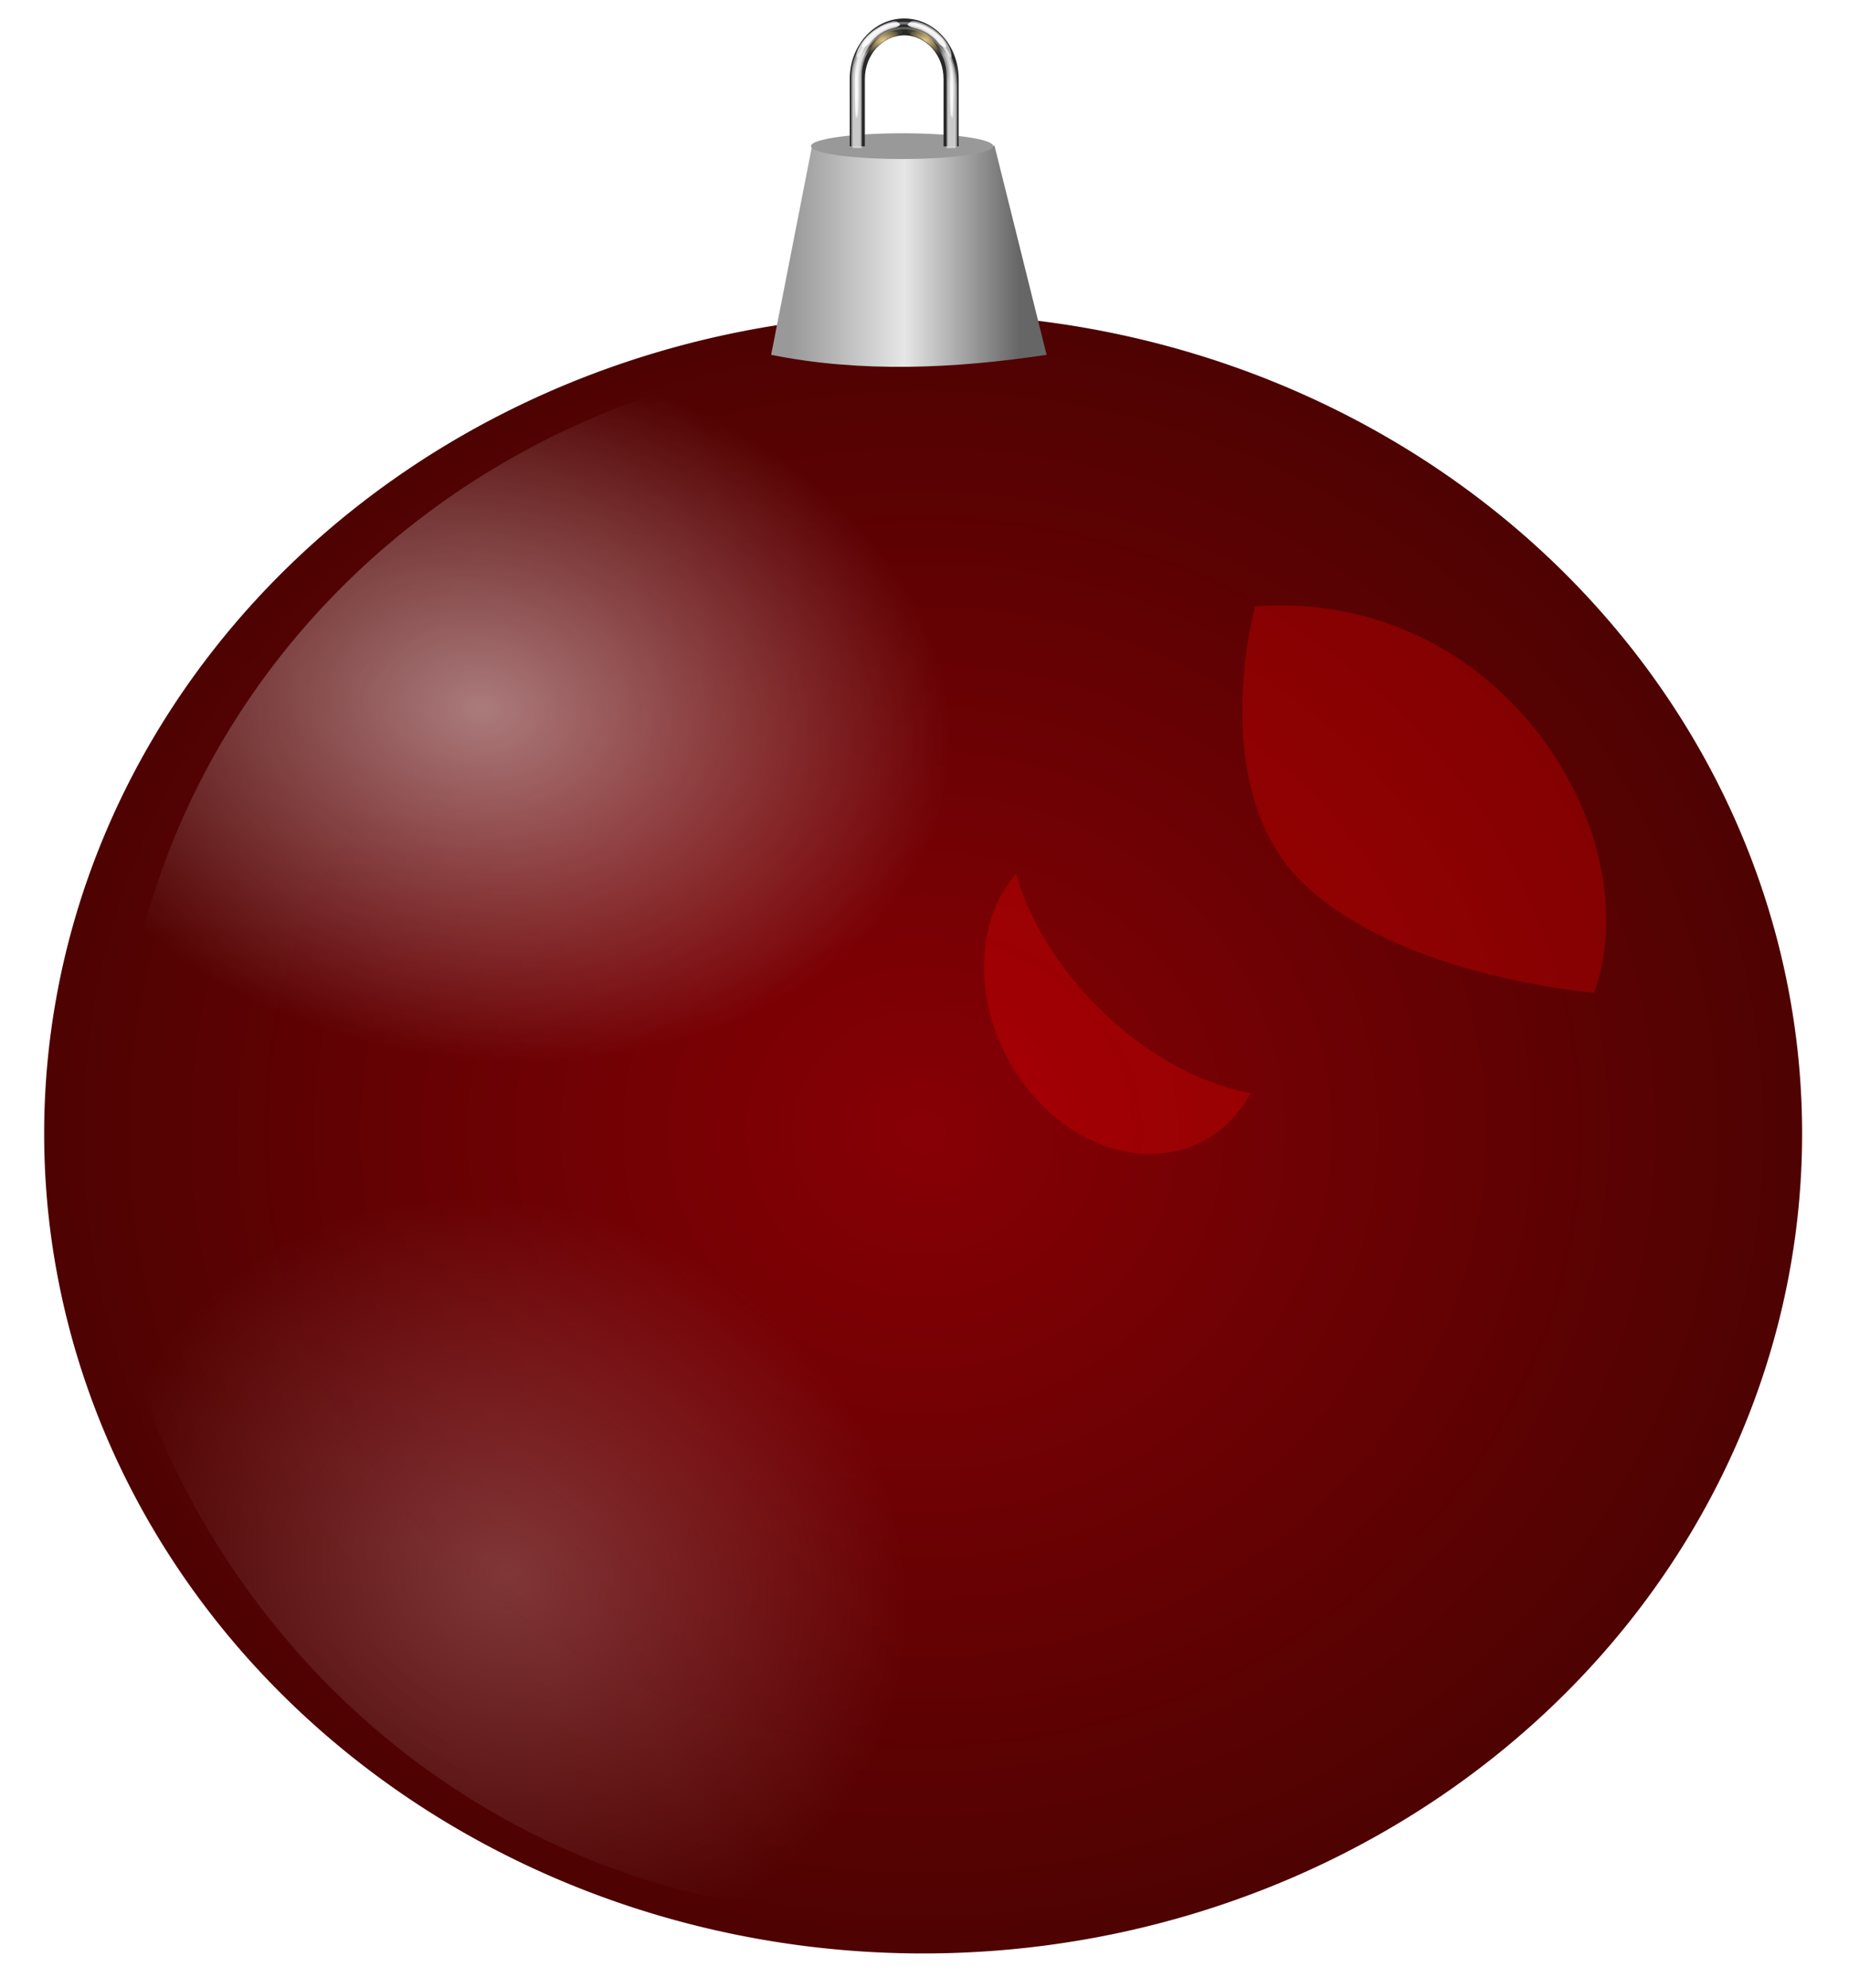 <svg xmlns="http://www.w3.org/2000/svg" xmlns:xlink="http://www.w3.org/1999/xlink" viewBox="0 0 400 430.04"><defs><linearGradient id="a"><stop offset="0" stop-color="red"/><stop offset=".606" stop-color="#faa"/><stop offset="1" stop-color="red"/></linearGradient><linearGradient id="l" y2="7.586" xlink:href="#d" gradientUnits="userSpaceOnUse" x2="38.782" gradientTransform="matrix(.531 0 0 .898 174 3.315)" y1="9.575" x1="38.782"/><linearGradient id="m" y2="6.092" xlink:href="#d" gradientUnits="userSpaceOnUse" x2="39.724" gradientTransform="matrix(.533 0 0 .895 174 3.315)" y1="11.17" x1="38.363"/><linearGradient id="p" y2="-13.17" xlink:href="#d" gradientUnits="userSpaceOnUse" x2="33.184" gradientTransform="matrix(.719 0 0 .71 173.53 2.535)" y1="24.385" x1="33.184"/><linearGradient id="q" y2="-13.17" xlink:href="#d" gradientUnits="userSpaceOnUse" x2="33.184" gradientTransform="matrix(.703 0 0 .653 174 4.14)" y1="24.385" x1="33.184"/><linearGradient id="d"><stop offset="0" stop-color="#fff"/><stop offset="1" stop-color="#fff" stop-opacity="0"/></linearGradient><linearGradient id="c"><stop offset="0" stop-color="#ffe19c"/><stop offset="1" stop-color="#b79e4f" stop-opacity="0"/></linearGradient><linearGradient id="t" y2="505.87" xlink:href="#a" gradientUnits="userSpaceOnUse" x2="579.4" gradientTransform="translate(-190.48 -37.565)" y1="505.87" x1="564.38"/><linearGradient id="u" y2="505.87" xlink:href="#a" gradientUnits="userSpaceOnUse" x2="579.4" gradientTransform="matrix(-1 0 0 1 933.37 -37.565)" y1="505.87" x1="564.38"/><linearGradient id="k" y2="526.12" gradientUnits="userSpaceOnUse" x2="569.73" gradientTransform="translate(-2238 -2214.9) scale(4.314)" y1="526.12" x1="558.3"><stop offset="0" stop-color="#999"/><stop offset=".498" stop-color="#e6e6e6"/><stop offset="1" stop-color="#666"/></linearGradient><linearGradient id="b"><stop offset="0" stop-color="#fff" stop-opacity=".686"/><stop offset=".408" stop-color="#fff" stop-opacity=".4"/><stop offset="1" stop-color="#fff" stop-opacity="0"/></linearGradient><radialGradient id="e" gradientUnits="userSpaceOnUse" cy="-233.22" cx="-873.07" gradientTransform="matrix(1 0 0 1.025 0 5.744)" r="40.125"><stop offset="0" stop-color="#870005"/><stop offset="1" stop-color="#4e0202"/></radialGradient><radialGradient id="g" xlink:href="#b" gradientUnits="userSpaceOnUse" cy="-248.97" cx="-922.41" gradientTransform="matrix(.581 .052 -.032 .515 -391.53 -75.685)" r="12.453"/><radialGradient id="v" gradientUnits="userSpaceOnUse" cy="506.51" cx="562.2" gradientTransform="matrix(1.608 .1 -.091 1.512 -295.66 -315.66)" r="3.992"><stop offset="0" stop-color="#d76161"/><stop offset="1" stop-color="red"/></radialGradient><radialGradient id="s" xlink:href="#c" gradientUnits="userSpaceOnUse" cy="8.981" cx="21.595" gradientTransform="matrix(-.926 0 0 .755 219.4 2.023)" r="6.068"/><radialGradient id="r" xlink:href="#c" gradientUnits="userSpaceOnUse" cy="8.981" cx="21.595" gradientTransform="matrix(1.003 0 0 .742 168.82 2.181)" r="6.068"/><radialGradient id="h" xlink:href="#b" gradientUnits="userSpaceOnUse" cy="-250.47" cx="-924.96" gradientTransform="matrix(.193 -.55 .414 .207 -637.69 -707.77)" r="12.453"/><radialGradient id="n" xlink:href="#c" gradientUnits="userSpaceOnUse" cy="8.981" cx="21.595" gradientTransform="matrix(.77 0 0 .624 173.89 3.315)" r="6.068"/><radialGradient id="o" xlink:href="#c" gradientUnits="userSpaceOnUse" cy="8.981" cx="21.595" gradientTransform="matrix(-.77 0 0 .624 216.02 3.28)" r="6.068"/><filter id="i" height="2.018" width="2.083" color-interpolation-filters="sRGB" y="-.509" x="-.541"><feGaussianBlur stdDeviation="4.118"/></filter><filter id="f" color-interpolation-filters="sRGB"><feGaussianBlur stdDeviation=".749"/></filter><filter id="j" height="1.929" width="2.006" color-interpolation-filters="sRGB" y="-.465" x="-.503"><feGaussianBlur stdDeviation="3.99"/></filter></defs><path d="M-832.94-233.22a40.125 41.113 0 11-80.25 0 40.125 41.113 0 1180.25 0z" transform="matrix(4.739 0 0 4.314 4337.16 1251.357)" fill="url(#e)"/><path d="M-899.75-244.69a12.453 14.232 0 11-24.905 0 12.453 14.232 0 1124.905 0z" transform="matrix(14.001 .987 -.827 11.741 12769.66 4018.157)" opacity=".833" filter="url(#f)" fill="url(#g)"/><path d="M-899.75-244.69a12.453 14.232 0 11-24.905 0 12.453 14.232 0 1124.905 0z" transform="matrix(1.054 -14.251 11.95 .884 4077.06 -12547.043)" opacity=".304" fill="url(#h)"/><path d="M344.61 483.99c12.434-.912 19.868 11.531 16.999 19.371 0 0-9.764-.769-14.627-5.535-4.863-4.765-2.372-13.836-2.372-13.836z" transform="translate(-1215.14 -1956.743) scale(4.314)" opacity=".52" filter="url(#i)" fill="red"/><path d="M378.34 511.4c-3.878 3.782-3.3 10.654 1.27 15.341 4.524 4.638 11.287 5.419 15.185 1.769-2.825-1.15-5.716-3.085-8.293-5.727-3.86-3.958-6.154-8.604-6.553-12.588a8.37 8.37 0 00-1.61 1.205z" transform="matrix(2.635 -.776 .635 3.22 -1105.34 -1158.943)" opacity=".52" filter="url(#j)" fill="red"/><path d="M175.03 31.543c13.149 2.48 26.298 3.151 39.447 0l11.281 45.264c-19.865 2.991-40.153 3.91-59.595 0z" fill="url(#k)" transform="translate(.66 -.043)"/><path d="M214.876 31.617a19.714 2.782 0 11-39.428 0 19.714 2.782 0 1139.428 0z" fill="#999"/><path d="M195.61 4c-6.53 0-11.785 5.844-11.785 13.104v14.56h3.274v-14.56c0-5.243 3.795-9.464 8.51-9.464s8.51 4.221 8.51 9.464v14.56h3.274v-14.56C207.393 9.844 202.138 4 195.61 4z" fill-rule="evenodd" fill="#282828"/><path d="M194.95 5.59c-6.166 0-11.129 4.705-11.129 11.561v13.823c0 .375.009.753.039 1.12h1.92V16.416c0-5.243 3.803-9.471 8.518-9.471h1.301c4.715 0 8.518 4.228 8.518 9.471v15.676h1.92c.03-.366.04-.744.04-1.119V17.151c0-6.856-4.965-11.562-11.13-11.562z" opacity=".5" fill-rule="evenodd" fill="url(#l)" transform="translate(.66 -.043)"/><path d="M194.95 4.357c-6.346 0-11.455 5.639-11.455 12.647v14.14c0 .22.009.438.022.655h2.002V16.258c0-5.36 3.909-10.523 8.761-10.523h1.342c4.852 0 8.761 5.163 8.761 10.523v15.541h2.002c.01-.217.022-.436.022-.656V17.004c0-7.009-5.11-12.647-11.455-12.647z" opacity=".5" fill-rule="evenodd" fill="url(#m)" transform="translate(.66 -.043)"/><path d="M190.11 7.661c-1.769 1.232-2.764 3.331-2.57 4.031.21.754 1.453-2.616 4.972-3.66 2.712-.805 0-2.043-2.402-.37z" opacity=".8" fill-rule="evenodd" fill="url(#n)" transform="translate(.66 -.043)"/><path d="M199.8 7.625c1.769 1.232 2.764 3.331 2.57 4.031-.21.754-1.453-2.616-4.971-3.66-2.713-.805 0-2.043 2.401-.37z" opacity=".8" fill-rule="evenodd" fill="url(#o)" transform="translate(.66 -.043)"/><path d="M194.95 4.78c-8.704 0-10.713 8.433-10.713 12.247 0 11.44.67 11.44.67 0 0-8.39 5.354-11.702 10.042-11.702 4.69 0 10.043 3.654 10.043 11.702 0 11.44.67 11.44.67 0 0-3.814-2.009-12.246-10.713-12.246z" opacity=".8" fill-rule="evenodd" fill="url(#p)" transform="translate(.66 -.043)"/><path d="M194.95 5.885c-8.51 0-10.475 8.065-10.475 11.569 0 10.51.655 10.51.655 0 0-7.708 5.235-11.07 9.82-11.07s9.82 3.676 9.82 11.07c0 10.51.654 10.51.654 0 0-3.504-1.964-11.57-10.475-11.57z" opacity=".6" fill-rule="evenodd" fill="url(#q)" transform="translate(.66 -.043)"/><path d="M186.71 9.24c-.936 1.898.984.698 1.43.099 1.253-1.685 3.372-2.907 5.231-3.306 1.56-.334 1.797-1.003.513-1.114-2.56-.221-6.278 2.501-7.175 4.32z" opacity=".8" fill-rule="evenodd" fill="#fff"/><path d="M185.29 12.375c.098.927 1.71-2.097 2.98-3.517 1.552-1.734 3.903-2.948 5.034-3.109 2.016-.285 1.059-1.384-.205-1.106-4.592 1.008-8.063 5.366-7.81 7.732z" opacity=".6" fill-rule="evenodd" fill="#fff"/><path d="M204.47 9.227c.94 1.894-.983.702-1.431.105-1.259-1.68-3.382-2.893-5.242-3.284-1.561-.328-2-.995-.716-1.111 2.56-.232 6.486 2.474 7.388 4.29z" opacity=".8" fill-rule="evenodd" fill="#fff"/><path d="M205.84 12.292c-.097.928-1.72-2.09-2.994-3.505-1.557-1.728-3.912-2.932-5.043-3.088-2.017-.277-1.071-1.336.2-1.107 4.6.832 8.081 5.333 7.837 7.7z" opacity=".6" fill-rule="evenodd" fill="#fff"/><path d="M189.97 7.348c-2.306 1.465-3.603 3.961-3.35 4.793.274.897 1.894-3.11 6.48-4.351 3.537-.957 0-2.43-3.13-.441z" opacity=".4" fill-rule="evenodd" fill="url(#r)" transform="translate(.66 -.043)"/><path d="M199.89 7.279c2.127 1.49 3.325 4.028 3.09 4.874-.253.912-1.747-3.163-5.978-4.426-3.263-.973 0-2.47 2.888-.448z" opacity=".4" fill-rule="evenodd" fill="url(#s)" transform="translate(.66 -.043)"/><path d="M-191.73 29.547c2.443.011 3.648-.468 4.764-.982l.53 1.964.105 3.436c-2.58-.75-5.287-1.38-5.4-4.418zM-192.32 29.677c-2.397-.477-4.99-.538-5.703-1.82l-.634 2.234-.558 4.094c.778.261 4.003.611 5.974.464.027-1.31.579-3.568.92-4.972z" fill="#e83737"/><path d="M374.11 466.51l7.104-3.598c2.956-1.483 6.858-1.573 7.546.404l-.07 8.887c-.542 2.22-5.14 3.219-7.653 2.182l-6.996-3.154z" fill="url(#t)" transform="matrix(.777 .221 -.221 .777 -378.5 -413.832)"/><path d="M368.77 466.51l-7.104-3.598c-2.956-1.483-6.858-1.573-7.546.404l.07 8.887c.542 2.22 5.14 3.219 7.653 2.182l6.996-3.154z" fill="url(#u)" transform="matrix(.777 .221 -.221 .777 -378.5 -413.832)"/><path d="M566.2 506.51c0 2.262-1.787 4.096-3.992 4.096s-3.992-1.834-3.992-4.096 1.787-4.096 3.992-4.096 3.992 1.834 3.992 4.096z" transform="matrix(.845 .24 -.235 .83 -548.748 -522.64)" fill="url(#v)"/></svg>